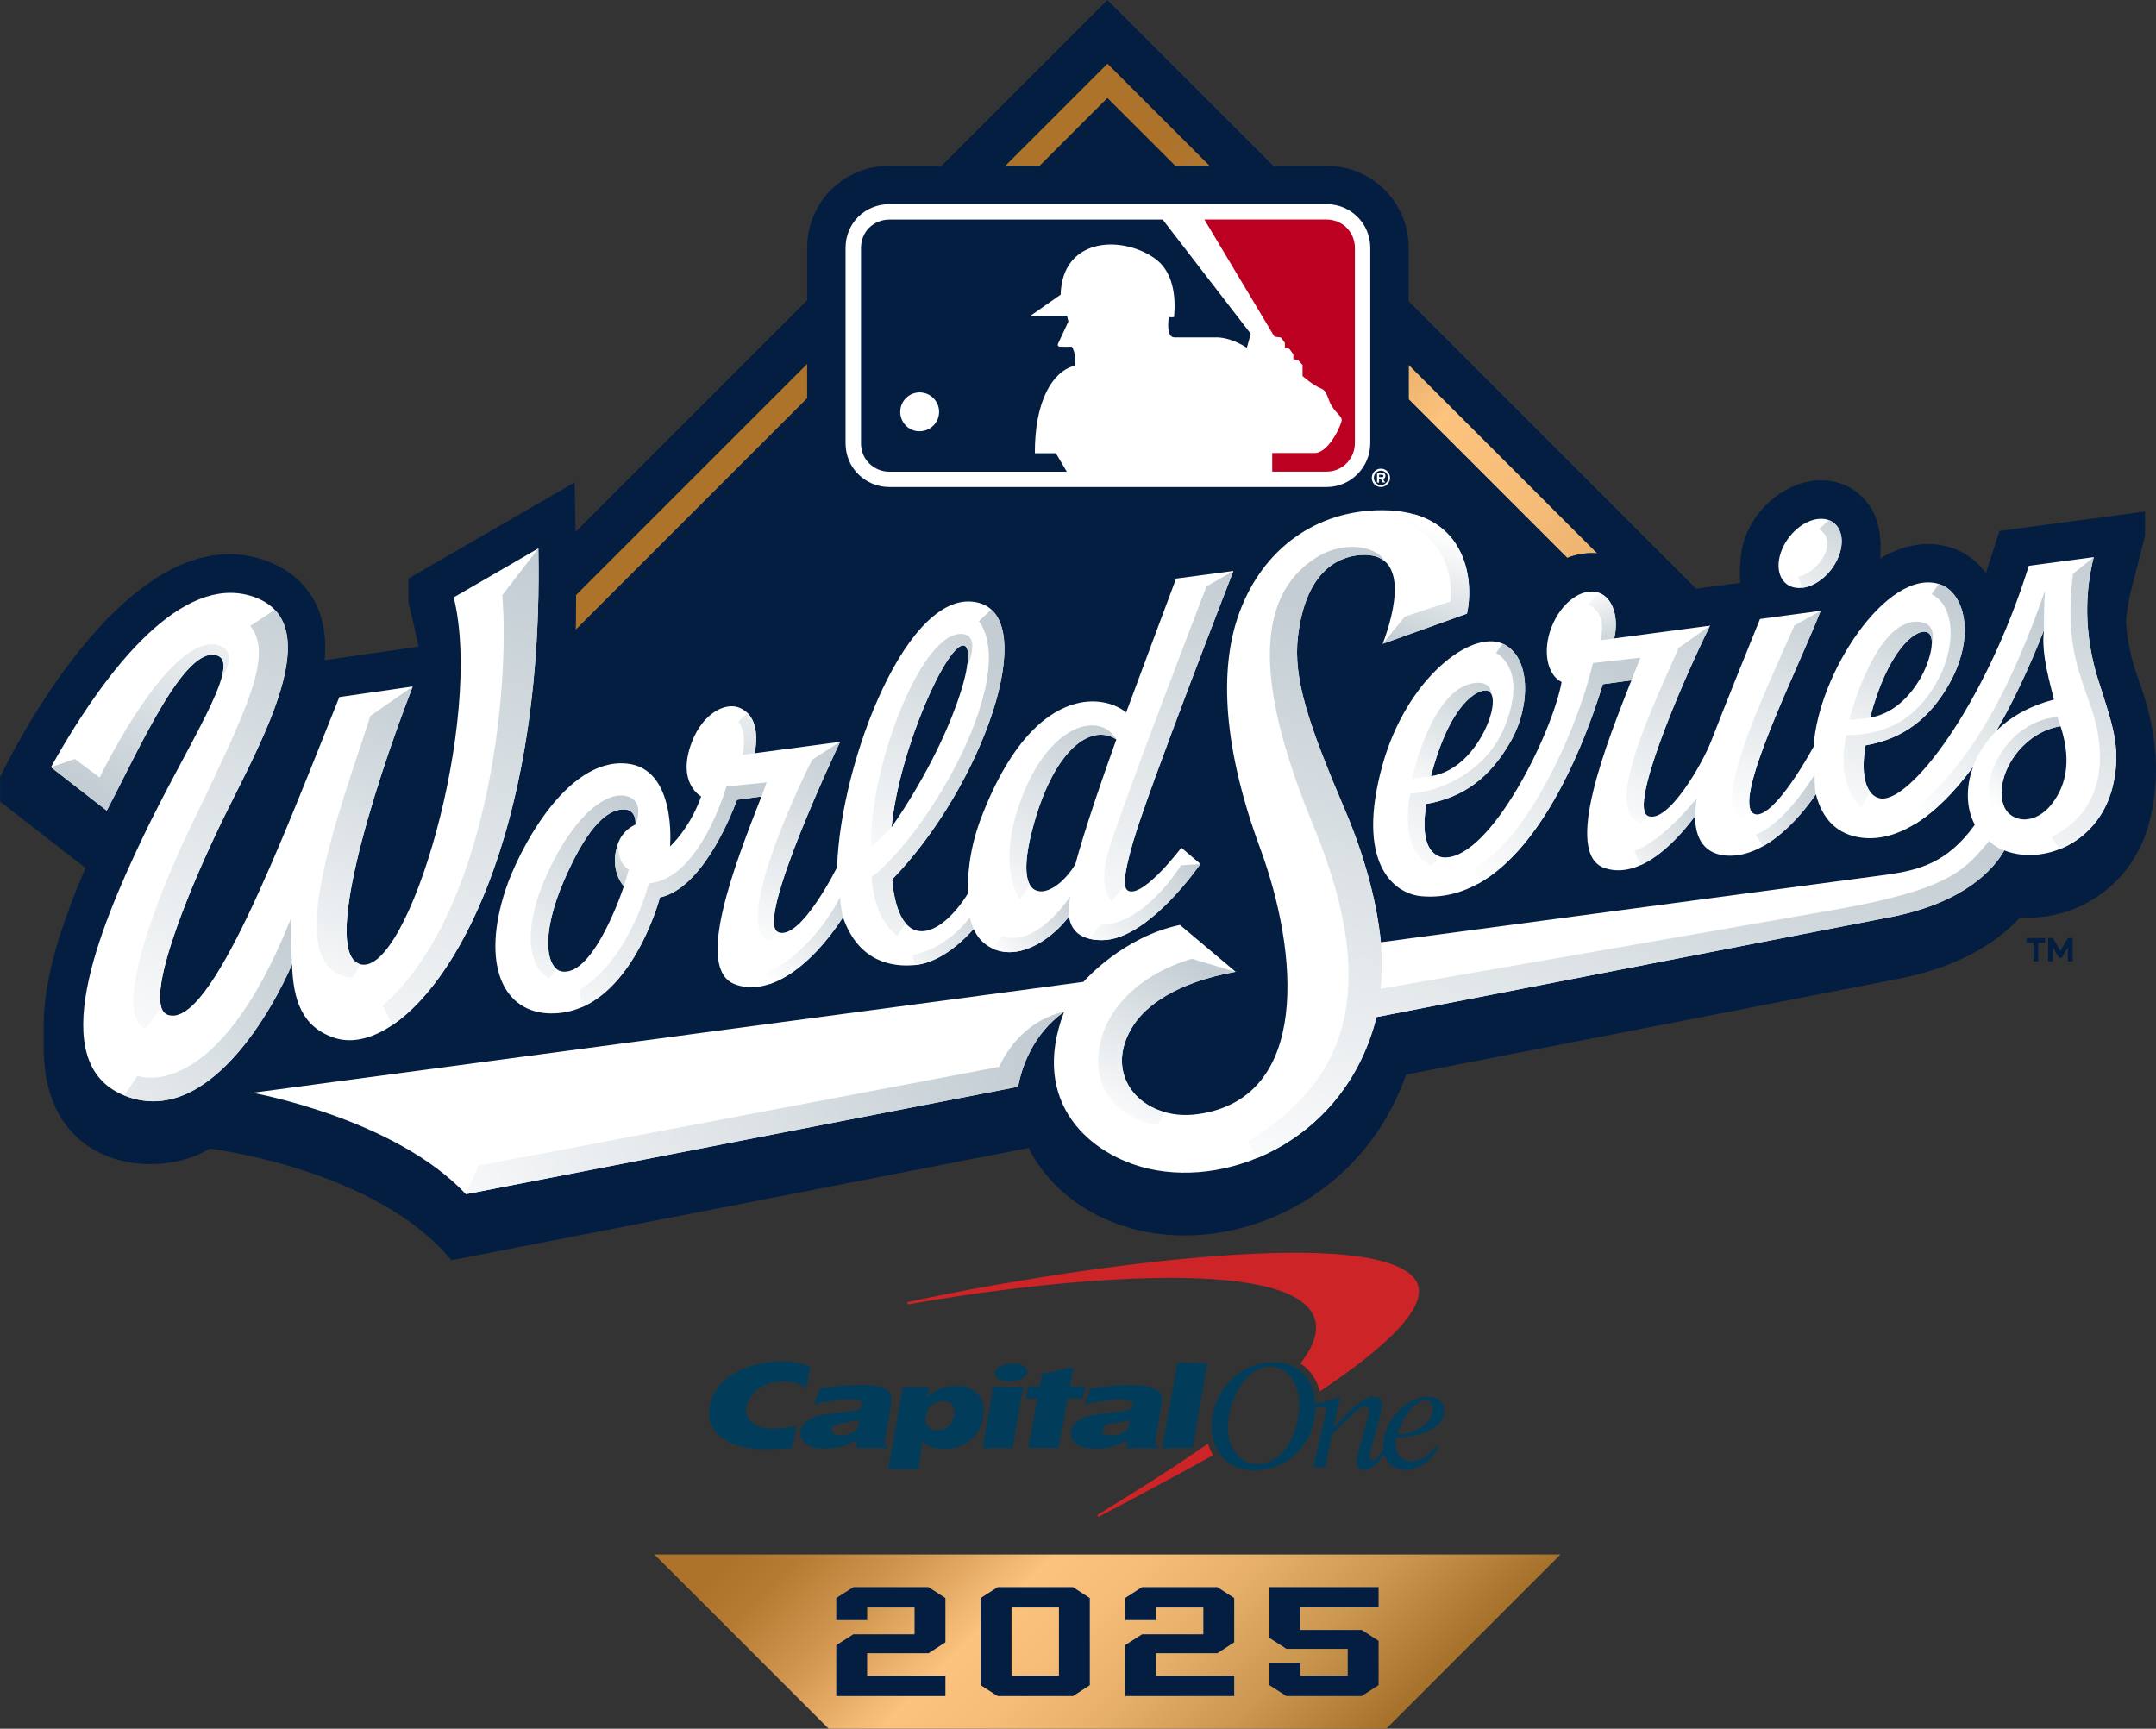 <?xml version="1.0" encoding="UTF-8"?>
<svg id="Layer_2" data-name="Layer 2" xmlns="http://www.w3.org/2000/svg" xmlns:xlink="http://www.w3.org/1999/xlink" viewBox="0 0 727.54 583.4">
  <rect x="0" y="0" width="727.54" height="583.4" fill="#333333" stroke="none"/>
  <defs>
    <style>
      .cls-1 {
        fill: url(#linear-gradient-8);
      }

      .cls-2 {
        fill: url(#linear-gradient-7);
      }

      .cls-3 {
        fill: url(#linear-gradient-5);
      }

      .cls-4 {
        fill: url(#linear-gradient-6);
      }

      .cls-5 {
        fill: url(#linear-gradient-9);
      }

      .cls-6 {
        fill: url(#linear-gradient-4);
      }

      .cls-7 {
        fill: url(#linear-gradient-3);
      }

      .cls-8 {
        fill: url(#linear-gradient-2);
      }

      .cls-9 {
        fill: url(#linear-gradient);
      }

      .cls-10 {
        fill: #041e42;
      }

      .cls-11 {
        fill: #fff;
      }

      .cls-12 {
        fill: #cc2427;
      }

      .cls-13 {
        fill: #bc0022;
      }

      .cls-14 {
        fill: #013d5b;
      }

      .cls-15 {
        fill: url(#linear-gradient-40);
      }

      .cls-16 {
        fill: url(#linear-gradient-10);
      }

      .cls-17 {
        fill: url(#linear-gradient-11);
      }

      .cls-18 {
        fill: url(#linear-gradient-12);
      }

      .cls-19 {
        fill: url(#linear-gradient-13);
      }

      .cls-20 {
        fill: url(#linear-gradient-19);
      }

      .cls-21 {
        fill: url(#linear-gradient-14);
      }

      .cls-22 {
        fill: url(#linear-gradient-21);
      }

      .cls-23 {
        fill: url(#linear-gradient-20);
      }

      .cls-24 {
        fill: url(#linear-gradient-22);
      }

      .cls-25 {
        fill: url(#linear-gradient-23);
      }

      .cls-26 {
        fill: url(#linear-gradient-28);
      }

      .cls-27 {
        fill: url(#linear-gradient-25);
      }

      .cls-28 {
        fill: url(#linear-gradient-32);
      }

      .cls-29 {
        fill: url(#linear-gradient-31);
      }

      .cls-30 {
        fill: url(#linear-gradient-33);
      }

      .cls-31 {
        fill: url(#linear-gradient-30);
      }

      .cls-32 {
        fill: url(#linear-gradient-15);
      }

      .cls-33 {
        fill: url(#linear-gradient-16);
      }

      .cls-34 {
        fill: url(#linear-gradient-17);
      }

      .cls-35 {
        fill: url(#linear-gradient-18);
      }

      .cls-36 {
        fill: url(#linear-gradient-35);
      }

      .cls-37 {
        fill: url(#linear-gradient-34);
      }

      .cls-38 {
        fill: url(#linear-gradient-36);
      }

      .cls-39 {
        fill: url(#linear-gradient-38);
      }

      .cls-40 {
        fill: url(#linear-gradient-27);
      }

      .cls-41 {
        fill: url(#linear-gradient-24);
      }

      .cls-42 {
        fill: url(#linear-gradient-26);
      }

      .cls-43 {
        fill: url(#linear-gradient-29);
      }

      .cls-44 {
        fill: url(#linear-gradient-37);
      }

      .cls-45 {
        fill: url(#linear-gradient-39);
      }
    </style>
    <linearGradient id="linear-gradient" x1="289.23" y1="439.79" x2="450.54" y2="601.71" gradientUnits="userSpaceOnUse">
      <stop offset=".14" stop-color="#ae732a"/>
      <stop offset=".21" stop-color="#b77c34"/>
      <stop offset=".32" stop-color="#d0964f"/>
      <stop offset=".46" stop-color="#f8bf7b"/>
      <stop offset=".47" stop-color="#fcc37f"/>
      <stop offset=".57" stop-color="#f6bd79"/>
      <stop offset=".69" stop-color="#e6af6a"/>
      <stop offset=".83" stop-color="#cc9751"/>
      <stop offset=".98" stop-color="#a9752e"/>
      <stop offset="1" stop-color="#a4712a"/>
    </linearGradient>
    <linearGradient id="linear-gradient-2" x1="356.73" y1="9.74" x2="634.13" y2="288.17" xlink:href="#linear-gradient"/>
    <linearGradient id="linear-gradient-3" x1="342.14" y1="24.27" x2="619.54" y2="302.7" xlink:href="#linear-gradient"/>
    <linearGradient id="linear-gradient-4" x1="215.83" y1="150.12" x2="493.23" y2="428.55" xlink:href="#linear-gradient"/>
    <linearGradient id="linear-gradient-5" x1="363.61" y1="322.38" x2="414.94" y2="194.64" gradientUnits="userSpaceOnUse">
      <stop offset="0" stop-color="#fff"/>
      <stop offset="1" stop-color="#c3cdd3"/>
    </linearGradient>
    <linearGradient id="linear-gradient-6" x1="367.04" y1="323.47" x2="402.89" y2="288.99" xlink:href="#linear-gradient-5"/>
    <linearGradient id="linear-gradient-7" x1="335.99" y1="323.35" x2="364.4" y2="302.59" xlink:href="#linear-gradient-5"/>
    <linearGradient id="linear-gradient-8" x1="333.13" y1="310.03" x2="370.69" y2="240.28" xlink:href="#linear-gradient-5"/>
    <linearGradient id="linear-gradient-9" x1="280.22" y1="343.64" x2="335.22" y2="222.7" xlink:href="#linear-gradient-5"/>
    <linearGradient id="linear-gradient-10" x1="284.69" y1="296.85" x2="329.67" y2="201.61" xlink:href="#linear-gradient-5"/>
    <linearGradient id="linear-gradient-11" x1="303.55" y1="332.94" x2="334.31" y2="301.39" xlink:href="#linear-gradient-5"/>
    <linearGradient id="linear-gradient-12" x1="252.16" y1="320.36" x2="283.89" y2="251.46" xlink:href="#linear-gradient-5"/>
    <linearGradient id="linear-gradient-13" x1="261.29" y1="332.83" x2="289.12" y2="294.71" xlink:href="#linear-gradient-5"/>
    <linearGradient id="linear-gradient-14" x1="257.4" y1="220.83" x2="246.35" y2="277.2" xlink:href="#linear-gradient-5"/>
    <linearGradient id="linear-gradient-15" x1="200.23" y1="359.98" x2="242.24" y2="265.36" xlink:href="#linear-gradient-5"/>
    <linearGradient id="linear-gradient-16" x1="218.82" y1="268.59" x2="206.17" y2="300.31" xlink:href="#linear-gradient-5"/>
    <linearGradient id="linear-gradient-17" x1="171.79" y1="342.4" x2="208.07" y2="269.35" xlink:href="#linear-gradient-5"/>
    <linearGradient id="linear-gradient-18" x1="488.63" y1="179.88" x2="474.86" y2="219.43" xlink:href="#linear-gradient-5"/>
    <linearGradient id="linear-gradient-19" x1="486.23" y1="431.08" x2="554" y2="245" xlink:href="#linear-gradient-5"/>
    <linearGradient id="linear-gradient-20" x1="466.57" y1="294.23" x2="517.24" y2="224.42" xlink:href="#linear-gradient-5"/>
    <linearGradient id="linear-gradient-21" x1="475.93" y1="270.01" x2="500.8" y2="225.47" xlink:href="#linear-gradient-5"/>
    <linearGradient id="linear-gradient-22" x1="504.18" y1="302.43" x2="541.9" y2="224.28" xlink:href="#linear-gradient-5"/>
    <linearGradient id="linear-gradient-23" x1="537.57" y1="198.55" x2="545.17" y2="218.63" xlink:href="#linear-gradient-5"/>
    <linearGradient id="linear-gradient-24" x1="545.9" y1="283.69" x2="578.28" y2="205.24" xlink:href="#linear-gradient-5"/>
    <linearGradient id="linear-gradient-25" x1="544.76" y1="297.53" x2="577.37" y2="268.12" xlink:href="#linear-gradient-5"/>
    <linearGradient id="linear-gradient-26" x1="134.96" y1="434.24" x2="337.91" y2="340.69" xlink:href="#linear-gradient-5"/>
    <linearGradient id="linear-gradient-27" x1="372.25" y1="378.77" x2="404.5" y2="325.56" xlink:href="#linear-gradient-5"/>
    <linearGradient id="linear-gradient-28" x1="583.87" y1="275.87" x2="614.66" y2="200.39" xlink:href="#linear-gradient-5"/>
    <linearGradient id="linear-gradient-29" x1="582.05" y1="294.48" x2="614.2" y2="264.38" xlink:href="#linear-gradient-5"/>
    <linearGradient id="linear-gradient-30" x1="621.09" y1="280.28" x2="657.93" y2="202.68" xlink:href="#linear-gradient-5"/>
    <linearGradient id="linear-gradient-31" x1="618.33" y1="256.77" x2="649.71" y2="207.94" xlink:href="#linear-gradient-5"/>
    <linearGradient id="linear-gradient-32" x1="602.79" y1="210.86" x2="624.22" y2="169.58" xlink:href="#linear-gradient-5"/>
    <linearGradient id="linear-gradient-33" x1="644.67" y1="273.78" x2="690.96" y2="211.52" xlink:href="#linear-gradient-5"/>
    <linearGradient id="linear-gradient-34" x1="672.41" y1="272.07" x2="692.83" y2="236.34" xlink:href="#linear-gradient-5"/>
    <linearGradient id="linear-gradient-35" x1="677.1" y1="312.23" x2="719.79" y2="191.34" xlink:href="#linear-gradient-5"/>
    <linearGradient id="linear-gradient-36" x1="112.36" y1="389.26" x2="189.52" y2="192.5" xlink:href="#linear-gradient-5"/>
    <linearGradient id="linear-gradient-37" x1="98.18" y1="346.69" x2="144.22" y2="231" xlink:href="#linear-gradient-5"/>
    <linearGradient id="linear-gradient-38" x1="81.01" y1="188.89" x2="31.66" y2="266.28" xlink:href="#linear-gradient-5"/>
    <linearGradient id="linear-gradient-39" x1="29.72" y1="361.85" x2="106.92" y2="194.22" xlink:href="#linear-gradient-5"/>
    <linearGradient id="linear-gradient-40" x1="20.55" y1="423.07" x2="95.39" y2="312.19" xlink:href="#linear-gradient-5"/>
  </defs>
  <g id="Layer_1-2" data-name="Layer 1">
    <g id="PS25_WS_pri_on_light">
      <g>
        <g>
          <polygon class="cls-9" points="220.82 524.58 526.58 524.58 467.76 583.4 279.65 583.4 220.82 524.58"/>
          <g>
            <path class="cls-10" d="M282.2,555.22l5.74-3.68h20.68v-9.07h-16v4.27h-10.42v-7.45l5.74-3.68h25.4l5.69,3.68v14.95l-5.69,3.68h-20.73v7.6h26.42v6.86h-36.83v-17.16Z"/>
            <path class="cls-10" d="M330.93,568.7v-29.41l5.74-3.68h25.4l5.69,3.68v29.41l-5.69,3.68h-25.4l-5.74-3.68ZM357.34,565.51v-23.04h-16v23.04h16Z"/>
            <path class="cls-10" d="M379.65,555.22l5.74-3.68h20.68v-9.07h-16v4.27h-10.42v-7.45l5.74-3.68h25.4l5.69,3.68v14.95l-5.69,3.68h-20.73v7.6h26.42v6.86h-36.83v-17.16Z"/>
            <path class="cls-10" d="M428.37,568.7v-7.5h10.42v4.31h16v-9.07h-20.68l-5.74-3.68v-17.16h36.83v6.86h-26.42v7.6h20.73l5.69,3.68v14.95l-5.69,3.68h-25.4l-5.74-3.68Z"/>
          </g>
          <g>
            <path class="cls-10" d="M528.87,188.29c3.3-1.3,6.76-1.85,10.17-1.51l-63.7-63.7v11.68l53.53,53.53Z"/>
            <path class="cls-8" d="M528.87,188.29c3.3-1.3,6.76-1.85,10.17-1.51l-63.7-63.7v11.68l53.53,53.53Z"/>
            <polygon class="cls-10" points="373.7 33.12 396.54 55.95 408.22 55.95 373.7 21.43 339.19 55.95 350.87 55.95 373.7 33.12"/>
            <polygon class="cls-7" points="373.7 33.12 396.54 55.95 408.22 55.95 373.7 21.43 339.19 55.95 350.87 55.95 373.7 33.12"/>
            <path class="cls-10" d="M194.24,212.58l78.14-78.14v-11.68l-78.01,78.01c0,4.01-.03,7.95-.13,11.81Z"/>
            <path class="cls-6" d="M194.24,212.58l78.14-78.14v-11.68l-78.01,78.01c0,4.01-.03,7.95-.13,11.81Z"/>
            <path class="cls-10" d="M721.16,227.91c-1.13-3.19-3.19-9.66-3.74-18.04.23-3.32.74-6.81,1.67-10.46l4.76-18.62v-8.1l.02-.07-49.16,6.56s-3.85,12.16-4.56,14.22c-3.12-4.27-7.35-7.32-12.31-8.78-5.36-1.58-13.61-2.05-23.42,3.86,0,0,1.53-11.03-3.82-18.21-1.57-2.11-6.42-8.17-16.1-8.17-10.99,0-22.25,8.67-25.99,20.42-1.89,5.95-1.29,14.16-1.29,14.16l-14.86,1.99-97.01-97.01v-17.97c0-7.48-2.89-14.47-8.14-19.69-5.24-5.19-12.19-8.04-19.55-8.04h-18.01S373.7,0,373.7,0l-55.95,55.95h-17.66c-7.35,0-14.28,2.82-19.52,7.95-5.28,5.26-8.19,12.28-8.19,19.78v17.64l-78.15,78.15-.33-16.67-56.04,32.42v8.15s2.31,9.48,3.37,14.85l-31.66,4.55c.52-5.91,0-11.52-1.96-16.66-2.91-7.61-8.7-13.25-16.69-16.45C42.79,170.41.02,262.3.02,262.3v8.14l-.02.03,28.85,22.45c-7.87,18.26-14.11,36.98-14.1,53.01h0s0,7.74,0,7.74c0,41.5,38.92,44.68,56.02,33.95,0,0,56.26,6.81,81.53,37.67l194.84-37.89c.23.46,9.16,21.36,37.49,27.86,33.03,7.58,75.13-10.65,89.87-52.63l166.7-32.42c21.32-4.32,33.6-13.08,40.53-20.67,7.33.58,15.04-.95,21.93-4.53,11.05-5.75,18.82-15.82,21.84-28.37,5.13-21.27-.57-38.05-4.34-48.75ZM539.04,186.77c-3.41-.34-6.87.22-10.17,1.51l-53.53-53.53v-11.68l63.7,63.7ZM373.7,21.43l34.52,34.52h-11.68s-22.83-22.83-22.83-22.83l-22.84,22.84h-11.68l34.52-34.52ZM272.38,134.44l-78.14,78.14c.1-3.86.14-7.81.13-11.81l78.01-78.01v11.68Z"/>
            <polygon class="cls-10" points="695.27 320.82 692.72 316.55 691.13 316.55 691.13 324.42 692.74 324.42 692.74 319.72 694.83 323.22 695.71 323.22 697.8 319.72 697.8 324.42 699.42 324.42 699.42 316.55 697.83 316.55 695.27 320.82"/>
            <polygon class="cls-10" points="683.84 318.17 686.18 318.17 686.18 324.42 687.79 324.42 687.79 318.17 690.13 318.17 690.13 316.56 683.84 316.56 683.84 318.17"/>
          </g>
          <g>
            <g>
              <g>
                <g>
                  <path class="cls-11" d="M709.39,233.72h0c-.82-3.19-8.89-22.05-2.85-45.7l-21.91,2.92c-14.87,47.36-40.33,80.25-50.14,78.49-3.94-.7-7-6.06-4.97-17.9,12.47-2.15,21.67-8.85,28.46-21.15,8.71-15.77,5.11-30.7-3.79-33.33-17.43-5.15-40.71,30.25-42.18,54.93-8.64,15.48-16.02,23.84-19.74,22.77-9.02-2.59,14.8-49.67,22.1-68.61l-20.46,2.75c-2.68,6.59-11.91,29.37-16.49,41.24-2.86,7.42-14.53,27.91-21.29,25.24-6.6-2.6,10.78-43.64,20.91-64.23l-32.31,4.31c1.63-7.24-.56-13.77-5.23-15.41-5.57-1.97-12.73,3.28-15.98,11.7-3.04,7.87-1.5,15.98,3.45,18.42-3.16,17.3-23.81,59.19-39.3,59.19-.22,0-9.43.72-6.36-18.04,12.47-2.15,21.57-8.91,28.49-21.14,6.92-12.23,6.73-28.7-2.68-32.92-10.8-4.84-32.52,11.87-40.6,40.92-9.1,32.72,3.45,43.4,13.14,44.28,34.32,3.11,54.43-49.19,61.2-71.54l9.65-1.32c-7.83,19.98-23.49,58.53-8.98,63.37,13.25,4.42,26.46-12.15,30.45-17.54.06,8.16,3.59,12.76,10.48,13.31,14.41,1.08,26.86-15.61,30.32-20.71,2.11,8.36,7.16,13.72,15.62,14.7,12.07,1.4,25.08-7.14,37.41-23.95-2.58,7.14-2.27,14.2.58,19.52l.02.03-.02.03c-9.34,12.99-19,15.31-29.75,16.84l-170.67,22.79c-1.32-13.52-5.58-29.29-11.97-44.28-12.45-29.23-17.71-44.67-16.01-58.93,2.54-21.23,12.83-26.87,21.06-27.46,16.84-1.19,11.56,19.35,7.53,29.97l28.44-10.2c2.68-12.37-.89-34.9-28.61-34.9-22.16,0-40.15,12.87-48.14,34.44-7.19,19.41-5.3,46.43,6.98,79.68,12.93,35.04,17.17,84.3-20.97,89.68-18.85,2.66-32.9-13.12-21.71-30.13,4.07-6.19,13.78-14.17,34.39-17.91l-18.78-15.8c-19.07,3.96-32.03,18.58-32.56,19.2l-.02.02-280.4,37.43s47.99,8.58,72.01,34.21l186.33-36.25c1.13-5.98,4.61-17.49,15.55-25.32-11.88,30.99,9.09,48.58,28.62,53,28.51,6.46,66.73-10.85,76.8-51.21l174.19-33.89c24.47-4.96,34.09-16.1,37.64-22.3l.03-.04.05.02c6.44,2.53,14.4,1.91,21.29-1.67,7.55-3.93,13.06-11,15.21-19.91,2.89-11.96.25-19.82-3.52-31.71ZM631.08,242.14c5.85-22.33,15.02-29.77,18.9-28.88,3.83.87,1.29,10.17-2.12,15.94-5.9,9.97-13.08,12.39-16.78,12.94h0ZM482.87,261.93c6.56-25.03,15.87-29.35,18.9-28.89.66.1,1.18.53,1.52,1.24,1.3,2.75-.23,8.94-3.64,14.71-5.89,9.97-13.08,12.39-16.77,12.94h0ZM689.74,212.66c-1.11,8.18,2.42,19.09,3.35,23.43-7.65,1.98-14.47,5.56-19.45,10.6,5.5-9.47,11.19-21.49,16.1-34.03ZM692.63,270.99c-3.45,4.63-7.86,6.08-11.14,5.36-4-.89-6.22-4.24-6.08-9.21.25-9.13,8.35-20.19,19.92-22.08,4.19,12.96,1.09,20.84-2.7,25.92Z"/>
                  <path class="cls-11" d="M186.2,341.99c26.28,0,36.49-39.13,36.49-39.13,13.83-3,23.42-25.98,26.02-32.95l8.24-1.13c-9.07,23.14-22.6,58.02-9.09,63.33,11.24,4.42,25.5-5.45,36.61-22.54,5.34,15.41,17.07,16.82,24.33,16.11,4.4-.43,11.45-2.95,19.76-12.17,2.2,5.07,6.94,7.82,12.08,7.82,6.55,0,14.31-4.57,20.06-12,.93,5.61,4.87,7.93,11.17,7.93,15.65,0,33.21-25.71,33.21-25.71l-6.43-5.48s-12.26,16.22-17.6,14.68c-2.32-.67-1.94-5.4,1.34-16.74,5.01-17.31,33.82-91.34,33.82-91.34l-19.34,2.58s-13.02,34.78-16.85,45.19c-3.16-2.66-9.42-4.96-16.93-2.99-8.76,2.28-21.44,10.85-32.09,38.76-4.36,11.43-4.53,21.55-4.4,25.35-9.18,14.78-23.26,20.66-25.56-4.74,30.54-31.44,50.04-87.75,29.31-93.37-23.7-6.43-46.76,53.44-47.87,89.18,0,0-12.31,24.9-19.89,21.95-8.16-3.18,20.91-64.23,20.91-64.23l-28.85,3.85s2.99-12.14-5.23-15.41c-4.57-1.82-12.18,1.73-15.98,11.69-5.27,13.78,3.16,18.29,3.16,18.29-2.83,8.04-7.51,14.09-10.49,16.87,0,0,2.36-26.38-14.68-27.97-20.79-1.95-36.81,30.43-40.76,42.36-8.36,25.19-1.17,41.98,15.55,41.98ZM349,277.57c7.32-25.65,19.62-33.38,27.71-28.03-2.58,7.17-4.95,13.93-6.99,20.02-3.01,8.96-5.44,16.82-6.84,22.07l-.02.06c-3.34,5.46-7.96,9.12-11.52,9.12-4.62,0-7.32-5.76-2.33-23.24ZM325.39,217.87c4.66,1.43-3.28,30.6-24.53,61.29,2.57-26.58,19.15-62.94,24.53-61.29ZM190.25,297.33c6.96-16.06,13.57-24.18,20.26-24.18,4.47,0,3.93,5.11,3.93,5.11-.95.41-4.33,2.11-5.84,6.26-3.3,9.11,1.92,14.59,1.92,14.59,0,0-9.82,30.04-20.66,28.77-5.48-.64-7.62-12.04.39-30.54Z"/>
                </g>
                <path class="cls-11" d="M620.75,186.93c-2.13,6.45-8.31,11.61-13.79,11.51-5.48-.1-8.2-5.4-6.06-11.86s8.31-11.61,13.79-11.51c5.48.1,8.2,5.4,6.06,11.86Z"/>
              </g>
              <g>
                <path class="cls-3" d="M375.28,304.19l4.36-5.53c-.35-2.43.55-7.06,2.75-14.66,5.01-17.31,33.82-91.34,33.82-91.34l-9.06,5.21s-27.58,71.43-32.92,88.65c-3.19,10.3-.99,15.88,1.05,17.68Z"/>
                <path class="cls-4" d="M405.08,291.55l-6.57.48s-12.3,20.18-27.19,20.1l-3.84,4.66c1.3.32,2.77.48,4.39.48,15.65,0,33.21-25.71,33.21-25.71Z"/>
                <path class="cls-2" d="M338.25,315.82l-3.43,4.23c1.79.85,3.77,1.28,5.82,1.28,6.55,0,14.31-4.57,20.06-12,0,0-.47-2.07.48-6.81,0,0-11.68,17.71-22.93,13.3Z"/>
                <path class="cls-1" d="M376.71,249.54c-5.19-9.31-22.03-5.97-31.82,19.37-9.21,23.84-.66,34.65-.66,34.65l3.3-4.96c-1.76-3.03-1.83-9.47,1.47-21.03,7.32-25.65,19.62-33.38,27.71-28.03Z"/>
                <path class="cls-5" d="M294.13,296.02s.39,13.94,8.66,19.72l2.84-4.14c-2.26-2.64-3.93-7.39-4.6-14.8,28.12-28.95,46.88-78.98,33.49-91.12l-4.18,3.92c13.45,18.75-16.57,71.08-36.21,86.42Z"/>
                <path class="cls-16" d="M300.86,279.16c2.57-26.58,19.15-62.94,24.53-61.29,1.43.44,1.67,3.49.71,8.41.28-1.4,4.79-10.99-.68-12.21-13.69-3.05-32.2,44.44-31.45,71.77,0,0,2.93-2.64,6.9-6.67Z"/>
                <path class="cls-17" d="M307.8,322.29l1,3.38c4.4-.43,11.45-2.95,19.76-12.17,0,0-.99-2.22-1.27-3.97,0,0-7.2,10.5-19.49,12.75Z"/>
                <path class="cls-18" d="M260.09,317.22l2.49-2.66c-8.16-3.18,20.91-64.23,20.91-64.23l-9.42,6.04c-12.33,24.53-25.53,60.04-13.97,60.84Z"/>
                <path class="cls-19" d="M257.81,328.88l1.74,3.25c8.48-2.78,17.41-11.02,24.92-22.57,0,0-.73-2.79-.98-6.8,0,0-8.63,18.24-25.68,26.12Z"/>
                <path class="cls-21" d="M250.51,254.74l4.13-.55s2.23-9.06-2.46-13.63l-3.01,3.01s3.16,3.37,1.34,11.17Z"/>
                <path class="cls-32" d="M195.52,334.03l.91,5.82c18.74-8.17,26.27-36.99,26.27-36.99,13.83-3,23.42-25.98,26.02-32.95l8.24-1.13,1.76-4.74-13.59,1.38s-8.85,31.33-26.17,32.66c0,0-6.4,25.74-23.44,35.95Z"/>
                <path class="cls-33" d="M210.52,299.11c.4-1.26,1.7-5.73,1.7-5.73-4.17-2.12-3.62-8.87-3.62-8.87-3.3,9.11,1.92,14.59,1.92,14.59Z"/>
                <path class="cls-34" d="M185.41,330.12l2.39-3.12c-3.82-3.04-4.47-13.72,2.45-29.68,6.96-16.06,13.57-24.18,20.26-24.18,4.47,0,3.93,5.11,3.93,5.11,0,0,3.15-6.84-1.87-9.17-6.05-2.82-17.39,3.59-27.33,24.56-9.86,20.8-6.41,33.36.18,36.48Z"/>
                <path class="cls-35" d="M489.49,202.93l-15.49,5.18-7.4,9.16,28.44-10.2c2.27-10.5.05-28.31-17.62-33.46l-3.45,2.84s17.07,5.27,15.52,26.47Z"/>
                <path class="cls-20" d="M671.29,283.78c-8.21,9.5-12.52,16.27-52.32,23.26-45.8,8.04-153.06,26.64-153.06,26.64.71-8.49.06-15.7.06-15.7-1.32-13.52-5.58-29.29-11.97-44.28-12.45-29.23-17.71-44.67-16.01-58.93,2.54-21.23,12.83-26.87,21.06-27.46,3.68-.26,6.31.52,8.12,2.01-1.78-4.2-12.64-7.68-22.98-1.16-24.93,15.72-16.22,53.59-.79,91.01,26.65,64.66,2.67,90.42-22.33,106.08l3.21,5.53c18.08-7.49,34.19-23.39,40.21-47.54l174.19-33.89c24.47-4.96,34.09-16.1,37.64-22.3-3.33-1.25-5.04-3.26-5.04-3.26Z"/>
                <path class="cls-23" d="M507.53,245.73c-6.48,15.33-22.34,21.55-31.66,22.11-3.86,21.87,7.57,24.34,7.57,24.34l1.85-3.31c-2.57-1.15-6.04-4.96-3.99-17.56,12.47-2.15,21.57-8.91,28.49-21.14,6.92-12.23,6.73-28.7-2.68-32.92l-2.29,3.07c5.43,3.22,8.63,11.38,2.71,25.41Z"/>
                <path class="cls-22" d="M476.43,262.84c2.96-.27,6.43-.91,6.43-.91,6.56-25.03,15.87-29.35,18.9-28.89.66.1,1.18.53,1.52,1.24,0,0,.17-3.85-4.4-3.85-15.53,0-22.44,32.41-22.44,32.41Z"/>
                <path class="cls-24" d="M497.68,292.75l1.01,5.53c22.85-12.58,36.76-49.52,42.17-67.37l9.65-1.32,3.06-7.66-16.03,1.83c-6.23,26.07-23.83,60.95-39.86,69Z"/>
                <path class="cls-25" d="M539.98,216.09l4.75-.63c1.63-7.24-.56-13.77-5.23-15.41l-3.73,3.97s6.94,2.01,4.22,12.07Z"/>
                <path class="cls-41" d="M553.99,277.96l2.14-2.59c-6.6-2.6,10.78-43.64,20.91-64.23l-10.58,7.51c-9.52,21.59-25.95,55.67-12.47,59.31Z"/>
                <path class="cls-27" d="M553.66,291.93c8.48-3.82,15.57-12.81,18.32-16.52.12-2.79.57-6,.57-6,0,0-11.93,14.99-21.11,17.66l2.22,4.85Z"/>
                <path class="cls-42" d="M337.2,360.02l-175.66,33.31-4.35,9.68,186.33-36.25c1.13-5.98,4.61-17.49,15.55-25.32-15.99,3.57-21.87,18.58-21.87,18.58Z"/>
                <path class="cls-40" d="M416.95,327.95l-14.74-4.37c-12.84,3.71-23.29,11.37-28.31,21.16-6.11,11.91-5.47,30.46,16.81,35.05l2.18-4.51c-12.37-3.55-19.07-16.11-10.32-29.43,4.07-6.19,13.78-14.17,34.39-17.91Z"/>
                <path class="cls-26" d="M588.05,276.69l2.57-3.64c-3.24-9.06,17.11-49.66,23.76-66.91l-8.87,4.95c-10.28,23.54-28.88,61.64-17.46,65.6Z"/>
                <path class="cls-43" d="M592.42,281.62l2.51,3.95c8.71-4.89,15.45-14.01,17.85-17.56-.58-2.91-.41-6.58-.41-6.58-11.56,18.18-19.95,20.19-19.95,20.19Z"/>
                <path class="cls-31" d="M631.08,267.22c-1.98-2.65-2.93-7.69-1.56-15.68,12.47-2.15,21.67-8.85,28.46-21.15,8.71-15.77,5.11-30.7-3.79-33.33l-2.39,3.52c7.3,3.16,9.52,17.28.61,31.56-9.16,14.68-21.94,15.85-29.33,15.93,0,0-4.31,15.71,5,24.41l2.99-5.25Z"/>
                <path class="cls-29" d="M631.08,242.14c5.85-22.33,15.02-29.77,18.9-28.88,1.61.37,2.09,2.23,1.86,4.69.05-.39,2.03-6.91-3.23-7.96-15.47-3.09-24.59,32.87-24.59,32.87,3.36.05,7.06-.71,7.06-.71Z"/>
                <path class="cls-28" d="M620.75,186.93c1.78-5.38.19-9.96-3.56-11.39l-3.39,3.01c7.28,4.47-.87,15.15-7.06,16.12l1.44,3.71c5.15-.61,10.59-5.47,12.57-11.45Z"/>
                <path class="cls-30" d="M643.73,275.04l2.61,2.96c6.53-4.04,13.1-10.53,19.48-19.24,0,0,1.79-6.06,7.83-12.07,5.5-9.47,11.19-21.49,16.1-34.03,0,0-.12-9.4.38-13.42-10.74,30.44-23.93,58.48-46.39,75.8Z"/>
                <path class="cls-37" d="M694.29,242.01s-11.61-.01-19.42,12.7c-7.62,12.4-1.23,20.85-1.23,20.85l2.57-3.54c-.58-1.36-.86-3-.81-4.86.25-9.13,8.35-20.19,19.92-22.08l-1.03-3.06Z"/>
                <path class="cls-36" d="M709.39,233.72h0c-.82-3.19-8.89-22.05-2.85-45.7l-7.02,5.61c-2.75,22.71,1.78,32.64,6.12,45.09,4.35,12.45,6.79,33.76-13.43,43.77l2.86,4.05c.89-.35,1.77-.76,2.63-1.2,7.55-3.93,13.06-11,15.21-19.91,2.89-11.96.25-19.82-3.52-31.71Z"/>
              </g>
            </g>
            <g>
              <path class="cls-11" d="M41.98,369.71c28.26,11.33,50.42-30,56.57-44.27.36,12.02,3.34,21.05,14.1,24.74,25.61,8.79,71.29-49.29,69.02-165.12l-28.55,16.53c10.22,41.47-15.43,127.95-31.46,123.84-13.08-3.35,3.81-58.06,17.61-93.75l-24.76,3.56c-19.86,49.53-43.48,111.98-57.8,107.26-8.78-2.89,5.52-39.55,19.12-67.25,12.38-25.22,34.59-64.08,10.69-73.5-22.08-8.7-47.09,17.39-69.33,57.15l18.82,14.66c11.04-20.87,26.44-56.33,37.41-52.29,8.33,3.07-11.01,31.32-25.47,61.81-14.47,30.5-33.2,75.72-5.98,86.63Z"/>
              <path class="cls-38" d="M181.67,185.06l-12.17,15.79c2.63,32.63-5.01,107.39-40.35,138.52l3.36,6.5c24.1-16.4,50.92-71.4,49.16-160.8Z"/>
              <path class="cls-44" d="M139.27,231.68l-14.29,9.91c-10.26,32.17-31.57,86.42-6.05,88.38l2.72-4.54c-13.08-3.35,3.81-58.06,17.61-93.75Z"/>
              <path class="cls-39" d="M73.43,221.27c2.22.82,2.48,3.43,1.38,7.4,0,0,6.34-8.83-1.28-10.97-11.78-3.31-28.98,22.72-39.91,44.68l-8.41-6.26-8,2.79,18.82,14.66c11.04-20.87,26.44-56.33,37.41-52.29Z"/>
              <path class="cls-45" d="M64.64,278.35c-15.6,32.35-25.84,65.76-15.44,68.83l5.25-7.27c-2.96-9.33,9.48-40.43,21.38-64.67,11.04-22.49,29.91-55.85,16.89-69.47l-8.26,5.46c7.62,9.6-.05,26.13-19.81,67.12Z"/>
              <path class="cls-15" d="M46.36,363.04l-4.38,6.67c28.26,11.33,50.42-30,56.57-44.27-.5-7.86-.28-15.69-.28-15.69-25.34,63.79-51.92,53.29-51.92,53.29Z"/>
            </g>
          </g>
          <g>
            <path class="cls-11" d="M447.66,68.9h-147.57c-3.94,0-7.66,1.51-10.46,4.25-2.79,2.78-4.3,6.51-4.3,10.53v65.86c0,4.03,1.52,7.75,4.28,10.49,2.81,2.79,6.53,4.33,10.48,4.33h147.57c8.13,0,14.74-6.65,14.74-14.82v-65.86c0-4-1.53-7.73-4.32-10.5-2.79-2.76-6.49-4.28-10.42-4.28h0Z"/>
            <g>
              <path class="cls-13" d="M457.21,83.68c0-2.55-.97-5.02-2.79-6.83-1.82-1.8-4.25-2.77-6.76-2.77h-41.25l23.66,39.54,2.19.28,1.32,1.8v1.69l1.5.31,1.36,1.88v1.62l1.55.27,1.56,1.7v3.72s3.34,3.06,6.3,4.23c2.09.81,2.32,4.12,3.58,5.92,1.57,2.6,3.73,3.63,3.27,5.09-1.06,3.89-5.03,10.43-8.74,10.75h-14.65v6.28h18.35c5.29,0,9.55-4.32,9.55-9.64v-65.86"/>
              <path class="cls-10" d="M356.31,152.96h-7.1c-.06-17.71,5.98-27.52,13.17-29.46.98-.18.51-5.02-.73-6.49,0,0-3.48.05-4.21-.05-.91-.25-.28-1.25-.28-1.25l3.36-7.18-.46-1.96h-12.34l10.2-7.13c.47-18.81,19.76-20.28,31.39-12.5,6.9,4.58,7.44,13.64,6.9,19.91-.09.41-1.79.14-1.79.14,0,0-1.17,6.87,1.89,6.87h13.57c5.54-.22,10.87,3.52,10.87,3.52l1.31-4.74-29.72-38.54h-92.23c-2.55,0-4.99.97-6.83,2.77-1.81,1.8-2.74,4.27-2.74,6.83v65.86c0,2.58.94,5.01,2.74,6.8,1.84,1.83,4.28,2.83,6.83,2.83h59.87c-1.46-2.52-3.14-5.38-3.65-6.21"/>
            </g>
            <path class="cls-11" d="M303.79,138.98c0-3.58,2.87-6.51,6.5-6.56,3.66,0,6.61,2.95,6.61,6.56s-2.95,6.56-6.61,6.56c-3.63.03-6.5-2.93-6.5-6.56"/>
          </g>
          <g>
            <path class="cls-11" d="M467.51,160.63c0-.86-.51-.99-1.25-.99h-1.58v3.21h.68v-1.28h.55l.74,1.28h.76l-.77-1.28c.55-.04.86-.35.86-.95M466.27,161h-.9v-.78h.75c.32,0,.72,0,.72.36s-.19.43-.57.43"/>
            <path class="cls-11" d="M465.98,158.16c-1.71,0-3.07,1.37-3.07,3.11s1.36,3.09,3.07,3.09,3.09-1.39,3.09-3.09-1.37-3.11-3.09-3.11M465.98,163.69c-1.31,0-2.38-1.04-2.38-2.41s1.07-2.44,2.38-2.44,2.42,1.04,2.42,2.44-1.1,2.41-2.42,2.41"/>
          </g>
        </g>
        <g>
          <path class="cls-12" d="M407.58,487.2c-10.56,7.48-23.08,15.33-36.54,23.58l-.53.31c-.18.13-.23.38-.1.56.13.18.38.22.56.1l.45-.24c11.42-5.96,24.53-13.03,37.73-20.29.07-.04.14-.08.21-.12-.73-1.19-1.32-2.49-1.74-3.93-.01,0-.02.02-.03.02Z"/>
          <path class="cls-12" d="M307.59,439.15l-1.06.23c-.22.04-.36.25-.33.47.04.22.25.37.47.33l1.05-.21c37.75-6.72,116.25-16.04,133.15.71,5.15,5.11,3.92,11.69-2.05,19.46,3.22,2.07,5.52,5.33,6.55,9.4,23.33-15.52,39-30.31,31.59-38.5-16.65-18.37-123.8-1.85-169.36,8.11Z"/>
          <path class="cls-14" d="M298.57,486.12l1.85-10.36c.27-1.55.45-2.44.49-3.45.08-2.79-2.36-4.96-9.97-4.96-4.78,0-9.33.45-14.18,1.16l-2,5.39c3.68-.92,10.81-2.15,14.62-1.4,1.41.28,1.75.89,1.56,1.95-.11.59-.39.91-1.12,1.19-.53.21-1.64.63-3.47.79-3.49.29-6.09.59-7.96.9-1.87.29-3.15.67-4.24,1.19-1.09.51-2.08,1.08-2.81,1.97-.73.87-1.23,2.11-1.28,3.07-.07,1.68.6,2.49,1.97,3.71,1.35,1.18,3.3,1.54,6.72,1.54,2.03,0,3.39-.19,5.06-.62,1.68-.46,3.54-1.24,5.08-2.17l.1,2.63h10.57s.06-.39.06-.39c-.85-.49-1.2-1.22-1.04-2.14ZM289.48,481.49c-.22.54-.51.98-.92,1.34-.56.47-1.28.85-2.13,1.13-.84.27-1.72.41-2.61.41-1.19,0-2.03-.18-2.53-.53-.49-.36-.68-.81-.58-1.38.08-.53.37-.97.87-1.34.52-.37,1.43-.64,2.74-.85,1.9-.3,3.21-.53,3.93-.69.72-.15,1.3-.32,1.75-.49-.21,1.25-.39,2.05-.52,2.4Z"/>
          <path class="cls-14" d="M341.77,460.08c-3,0-5.69,1.38-5.99,3.08-.3,1.7,1.88,3.08,4.89,3.08s5.69-1.38,6.01-3.08c.29-1.7-1.9-3.08-4.91-3.08Z"/>
          <polygon class="cls-14" points="331.55 488.66 341.67 488.66 345.34 467.96 335.22 467.96 331.55 488.66"/>
          <path class="cls-14" d="M380.17,486.05l.08,2.64,10.57-.02.06-.36c-.85-.51-1.19-1.23-1.03-2.14l1.83-10.37c.28-1.54.46-2.43.5-3.45.06-2.78-2.36-4.96-9.97-4.96-4.79,0-9.32.45-14.19,1.17l-1.99,5.39c3.68-.91,10.8-2.15,14.62-1.4,1.4.28,1.74.91,1.55,1.95-.11.6-.4.91-1.14,1.2-.52.2-1.64.61-3.45.76-3.48.29-6.1.61-7.97.9-1.84.31-3.13.69-4.22,1.2-1.09.51-2.09,1.08-2.82,1.97-.73.85-1.24,2.1-1.27,3.08-.07,1.68.59,2.48,1.97,3.7,1.35,1.19,3.29,1.53,6.71,1.53,2.05,0,3.4-.18,5.08-.62,1.67-.45,3.54-1.23,5.08-2.17ZM371.99,482.5c.1-.53.39-.98.88-1.33.5-.37,1.42-.65,2.72-.85,1.91-.31,3.22-.52,3.93-.69.71-.16,1.3-.33,1.76-.49-.22,1.24-.4,2.04-.53,2.39-.21.54-.51.99-.9,1.34-.56.48-1.28.84-2.14,1.13-.85.27-1.71.4-2.6.4-1.19,0-2.04-.17-2.55-.52-.48-.34-.68-.8-.58-1.38Z"/>
          <path class="cls-14" d="M251.81,475.32c.15-2.93,3.62-9.12,12.44-9.12,2.78,0,4.95.49,7.87,2.16l1.28-7.19c-3.97-1.5-6.6-1.73-10.01-1.69-11.56.12-22.67,5.38-24.04,16.07-1.4,10.86,11.86,13.59,17.75,13.57,3.4-.01,6.94-.15,10.24-.49l1.34-7.41c-3.29.65-5.15.9-8.4.9-4.84,0-8.68-2.4-8.47-6.8Z"/>
          <path class="cls-14" d="M366.28,467.84h-5.18l1.13-6.52-10.58,2.3-.73,4.21h-3.95l-.78,4.2h3.85l-3.04,16.61c.04-.07,10.23,0,10.23,0l3.06-16.65h5.03s.98-4.16.98-4.16Z"/>
          <polygon class="cls-14" points="402.46 488.64 407.38 460.06 397.33 459.78 392.15 488.66 402.46 488.64"/>
          <path class="cls-14" d="M331.38,472.7c-.66-1.71-1.86-3.02-3.59-3.93-1.74-.9-3.17-1.02-5.49-1.02-2.1,0-4.03.52-5.74,1.22-1.7.71-2.93,1.58-3.7,2.63l.69-3.54h-8.89l-4.92,27.75h9.98l1.65-9.51c.66.73,1.18,1.18,1.67,1.5.51.32,1.18.59,2.02.81.86.21,1.89.34,3.12.34,3.49-.01,5.93-.53,8.64-2.51,2.73-1.98,4.4-4.68,5-8.1.36-2.06.22-3.95-.44-5.64ZM321.95,477.71c-.19,1.04-.55,1.93-1.11,2.73-.52.76-1.11,1.24-1.98,1.7-.7.35-1.66.51-2.58.51-1.37,0-2.41-.4-3.13-1.19-.72-.8-.9-2.1-.58-3.91.27-1.56.95-2.74,2-3.54,1.07-.8,2.27-1.2,3.59-1.2s2.34.41,3.07,1.24c.76.81,1,2.03.71,3.67Z"/>
          <path class="cls-14" d="M487.33,475.79c-.12-3.14-2.83-4.42-5.75-4.42-6.81,0-15.12,8.24-14.8,17.12,0,.2.05.38.07.57-.79,1.26-2.48,3.77-3.83,3.77-.44,0-.85-.29-.87-1.03-.04-.94.36-2.34.63-3.28l2.58-9.42c.69-2.59,1.02-4.26,1.01-5.15-.06-1.76-1.09-2.58-2.67-2.58-2.67,0-6.21,1.95-13.71,10.58h-.11l.94-4.21c.51-2.3,1.01-4.71,1.5-6.37-2.54.91-6.13,1.93-8.44,2.39-.35-8.51-5.82-14.06-14.18-14.06-12.55,0-21.19,11.28-20.81,22.31.31,8.58,5.8,14.16,14.2,14.16,12.67,0,20.6-9.93,20.8-21.07.71-.09,1.73-.2,2.19-.2.75,0,1.45.14,1.48.88.01.44-.78,3.58-.94,4.31l-1.58,6.96c-.64,2.85-1.33,5.83-1.94,8.19h4.06l2.28-11.03c6.96-7.24,9.63-9.61,11.27-9.61.74,0,1.25.39,1.28,1.27.04,1.28-.75,4.17-1.02,5l-2.33,8.04c-.53,1.81-.92,3.44-.88,4.6.07,1.77,1.14,2.55,2.72,2.55,2.76,0,4.82-2.69,6.61-5.51.89,3.6,3.72,5.52,7.08,5.52,4.84,0,8.97-3.32,10.99-7.44l-.8-.54c-1.6,2.51-4.76,5.05-7.92,5.05-3.66,0-5.43-2.46-5.54-5.39-.04-1.13.04-1.87.25-2.61,6.53-.15,16.44-2.31,16.18-9.36ZM480.84,472.56c1.72,0,2.56,1.12,2.62,2.79.17,4.56-5.14,8.62-11.95,8.62.76-3.28,5.18-11.41,9.33-11.41ZM423.99,494.11c-5.33,0-9.42-5.29-9.64-11.75-.3-8.54,5.44-21.17,14.33-21.17,5.33,0,9.52,5.28,9.74,11.76.31,8.48-4.09,21.17-14.43,21.17Z"/>
        </g>
      </g>
    </g>
  </g>
</svg>